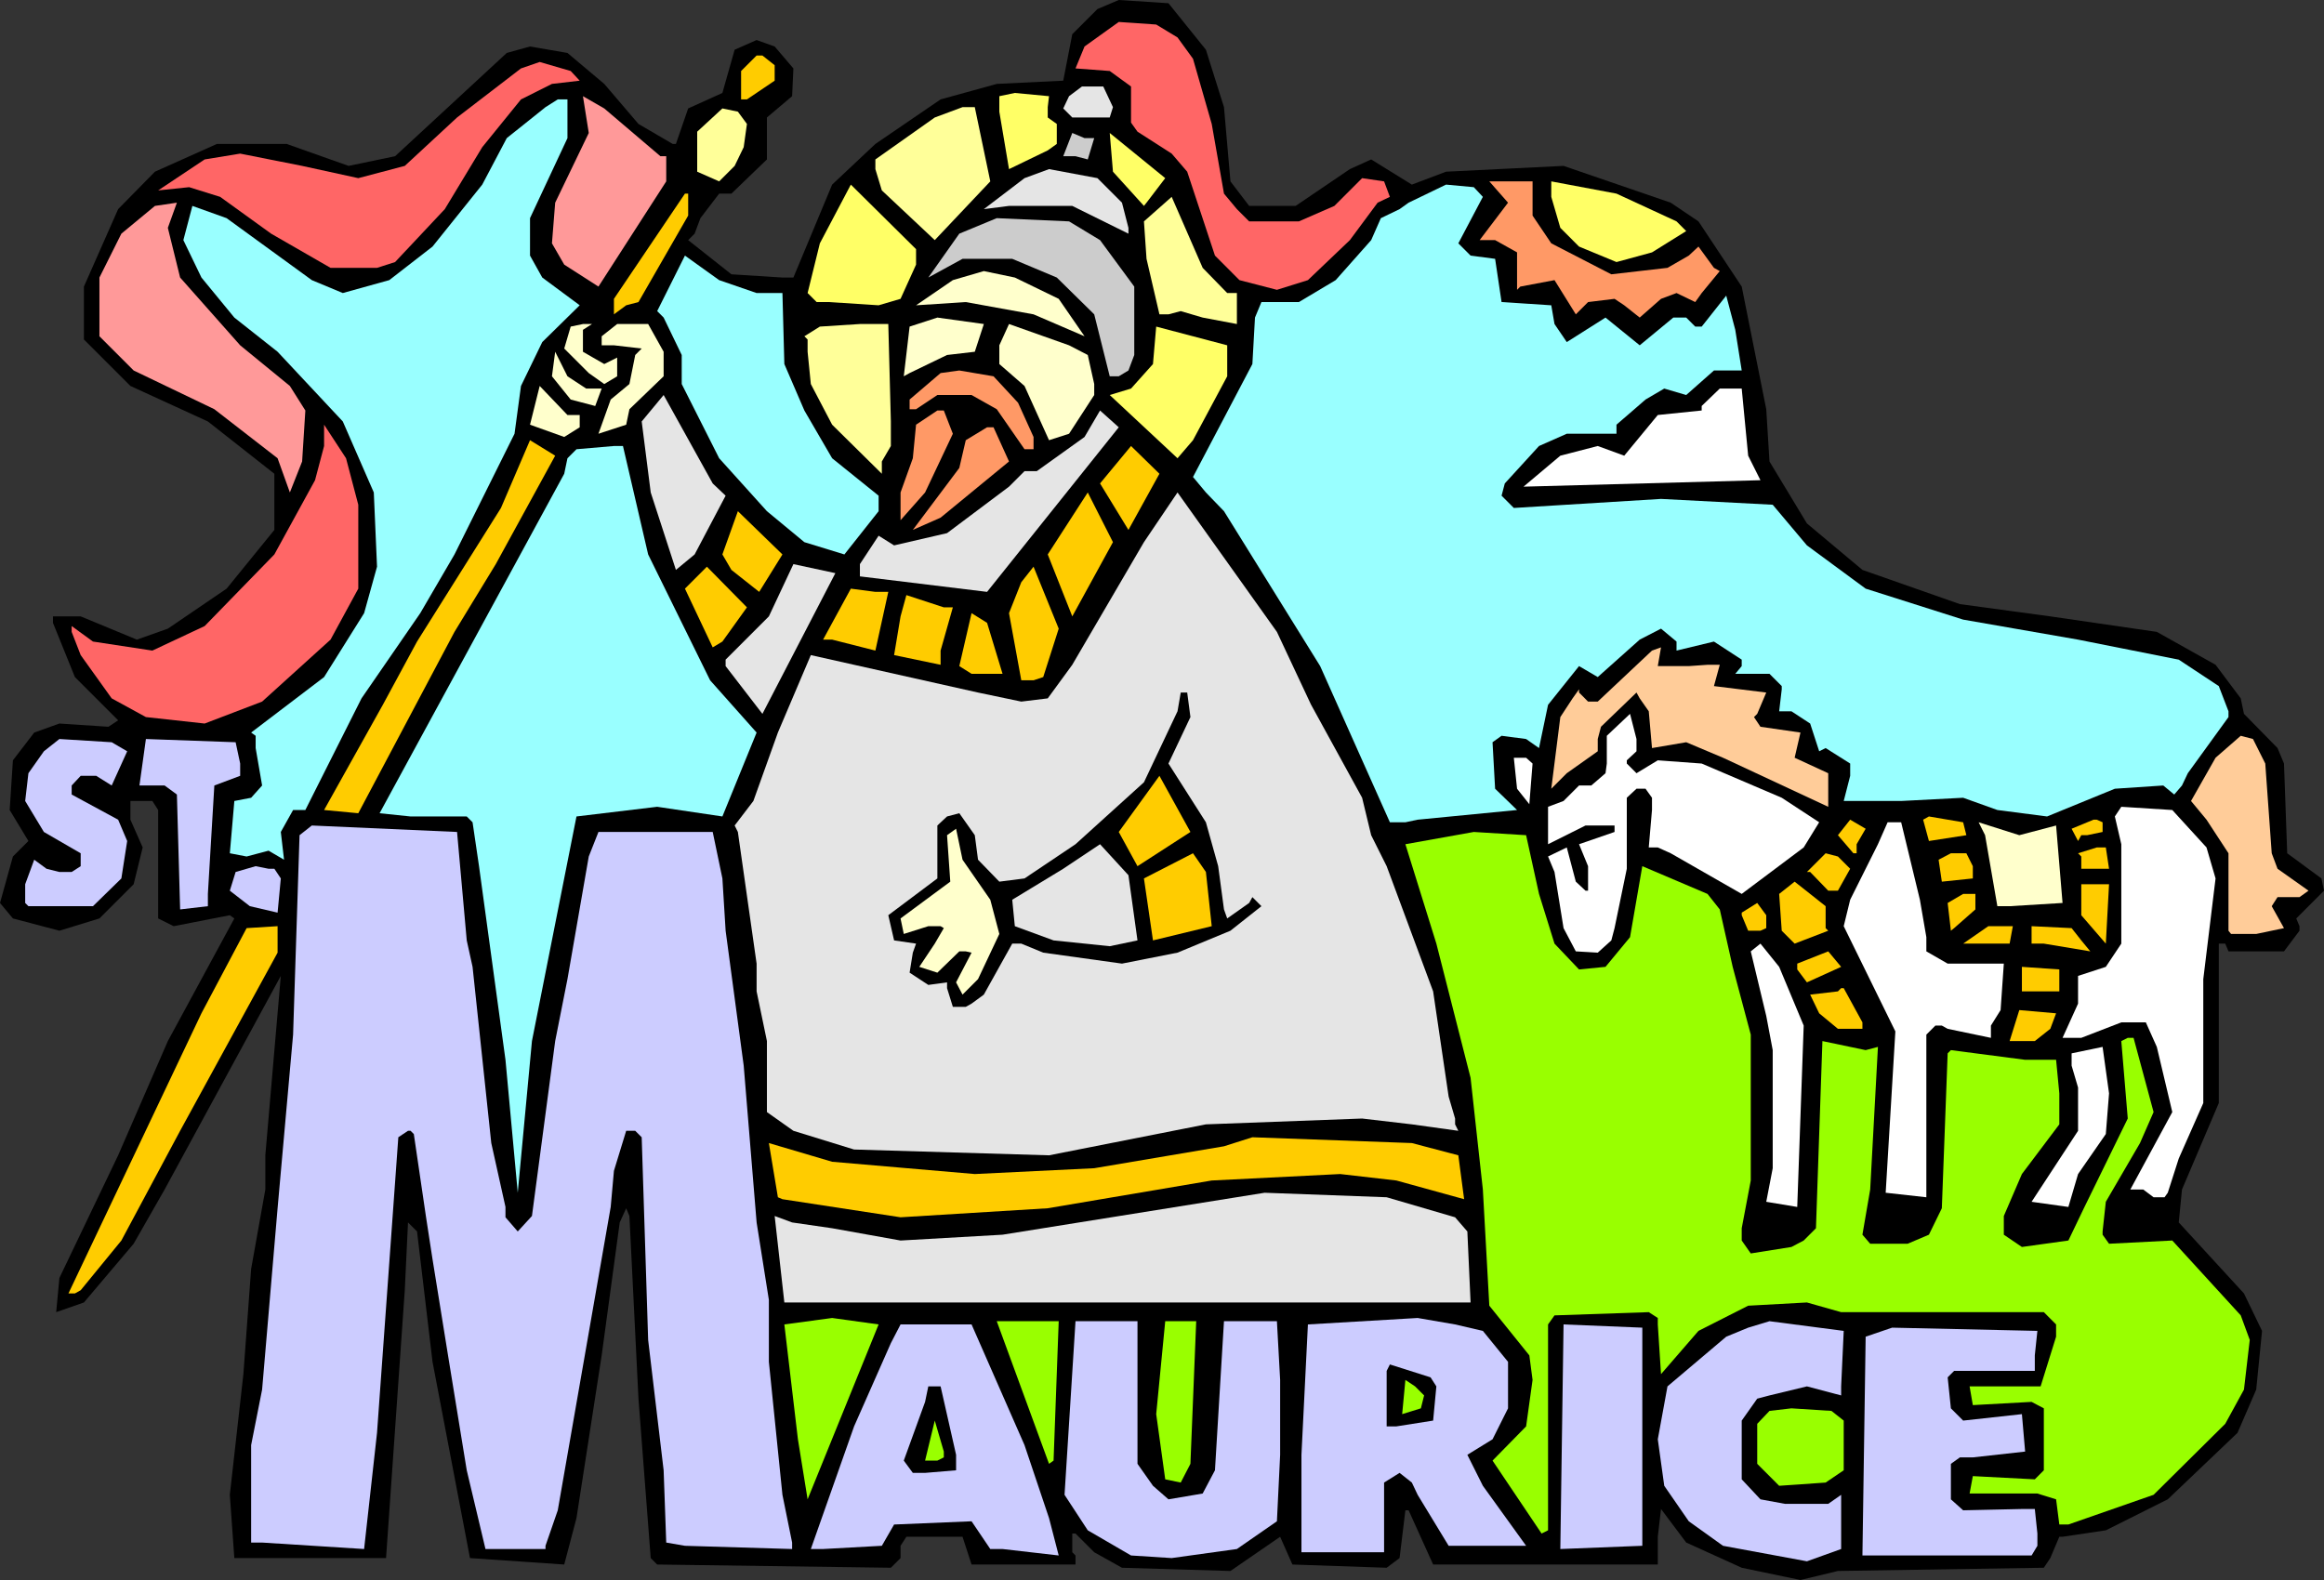 <svg xmlns="http://www.w3.org/2000/svg" width="360" height="244.801"><rect width="100%" height="100%" fill="#333333" stroke="none"/><path d="m186.8 7.703 2.802 8.899 1 11.5 2.898 3.8h7.203l8.399-5.699 3.3-1.5 6.301 3.899 5.297-2 18.203-.899 16.598 5.7 4.3 2.898 6.7 10.101 3.8 19 .5 8.098 5.801 9.602L288.5 88.3l15.102 5.3 14 1.899 16.5 2.402 9.101 5.098 3.899 5.203.5 2.399 5.199 5.3 1 2.399.5 13.902 5.3 3.899L360 138l-4.297 4.3.5 1.2v.703l-2.402 3.2h-8.598l-.5-1.2h-1v24.7L338 184.3l-.5 5.101 10.102 11 2.8 5.801-.902 9.098-2.898 6.699-10.801 10.3-9.598 4.802-6.703 1h-.5l-1.398 3.3-1 1.5-31.899.5-5.8 1.399-9.102-1.899-8.598-3.902-3.902-5.2-.5 4.302v4.3H222L218.203 234h-.5l-.902 7.402-2 1.5-14.598-.5-1.902-4.3-7.7 5.3-16.8-.5-4.301-2.402-2.898-2.898h-.5v2.898l.5.5v1.402H150.5l-1.398-4.3h-8.7l-.902 1.398v1.902l-1.5 1.5-36.2-.5-1-1-1.898-24.699-1.402-28.3-.5-1.2-1 2.2L93.203 210l-3.902 25.203-1.899 7.2-14.601-1L67 211l-2.398-20.2-1.399-1.398-.5 10.5-2.902 41.5H36.3l-.7-9.8 2.102-18.7 1.2-16.3 2.199-12.301V179l2.398-27.797-18 33.098-4.797 8.402L13 201.801l-4.297 1.5.5-5.301 9.098-19L26 161.3l10.3-19-.698-.5-8.7 1.7-2.402-1.2v-16.8l-.898-1.398h-3.399V127l1.899 4.3-1.399 5.7-5.3 5.3-6.2 1.903L2 142.301l-2-2.399 2-7.199 2.402-2.402L1.5 125.5l.5-7.7 3.3-4.3 3.903-1.398 7.598.5 1.5-1-6.7-6.7L8.204 96.5v-1H12.5l8.703 3.602 4.797-1.7 9.102-6.199 7.398-9.101v-8.7l-10.297-8.101-12-5.5L13 52.6v-8.199l5.3-12 5.7-5.8 9.602-4.301h10.8L54 25.703l7.203-1.5 17.297-16 3.602-1 5.8 1 5.7 4.797 5.3 6.203 5.301 3.098h.5l1.899-5.5 5.3-2.399 1.899-6.699 3.402-1.5 2.797 1 2.902 3.399-.199 4.3-3.902 3.301v6.5L113.3 30h-1.899l-2.902 3.8-.898 2.403-1 1L113.3 42.5l7.902.5h1.7l6-14.398 6.699-6.301 10.101-6.899 8.7-2.402 10.3-.5 1.399-7.2L170 1.403 173.3 0l7.7.5 5.8 7.203"/><path fill="#f66" d="m182.402 5.8 2.399 3.302 2.902 10.101L189.602 30l2 2.402 1.898 1.899h7.703l5.5-2.399 4.297-4.3 3.402.5.899 2.398-1.899.902-4.3 5.801-6.5 6.2-4.801 1.5-5.801-1.5-3.797-3.801-4.3-13L181.5 23.8l-5.297-3.399-1-1.402v-5.598l-3.3-2.402-5.301-.398L168 7.203l5.3-3.8 5.802.398 3.3 2"/><path fill="#fc0" d="M120 10.102V12.5l-4.297 2.902h-.902V11l2.402-2.398h.899l1.898 1.5"/><path fill="#f66" d="m89.8 12.5-4.3.5-4.797 2.402-6 7.399-5.8 9.601-7.7 8.2-2.8.898h-7.2L42 36.203 34.102 30.5 29.3 29l-4.801.5 7.203-4.797 5.5-.902 9.598 1.902 8.699 1.899 7.203-1.899 8.098-7.5 9.902-7.601 2.899-1 4.8 1.398 1.399 1.5"/><path fill="#e5e5e5" d="m172.402 16.602-.5 1.601h-5.8l-1.399-1.402.899-1.899 2-1.5h3.3l1.5 3.2"/><path fill="#ff6" d="M162.3 16.602v1.601l1.403 1v3.098l-1.402 1-6 2.902-1.5-8.902v-2.399l2.402-.5 5.297.5-.2 1.7"/><path fill="#f99" d="M102.3 24.203h.903v3.899l-10.5 16.3-5.3-3.402-1.903-3.297.5-6.3 5.203-10.801-.902-5.7 3.3 1.899 8.7 7.402"/><path fill="#9ff" d="m87.902 21.402-5.8 12.399v5.8L84 43l5.8 4.3L84 53l-3.297 6.8-1 7.403-9.3 18.7L65.101 95 56 108.203 47.3 125.5h-1.898l-1.902 3.402.5 4.301-2.398-1.402-3.399.902-2.601-.5.699-8.101 2.601-.5 1.7-1.899-1-5.8V114l-.7-.5 11.301-8.598 6.2-9.902 2-7.2-.5-11.5-4.801-11L43 54.5l-6.7-5.297L31.204 43l-2.8-5.797 1.398-5.3 5.3 1.898 13.2 9.601 4.8 2 7.2-2L67 38.203l7.703-9.601 3.797-7.2 6-4.8 1.902-1.2h1.5v6"/><path fill="#ff9" d="m153.402 28.102-8.601 9.101-8.2-7.703-1-3.297v-1.5l9.2-6.5 4.3-1.601H151l2.402 11.5m-37.699-8.899-.5 3.598-1.402 2.902-2.399 2.399-3.402-1.5v-6.2l3.902-3.601 2.399.5 1.402 1.902"/><path fill="#ccc" d="m169.5 21.402-1 3.301-1.898-.5h-1.899l1.399-3.601 1.898.8h1.5"/><path fill="#ff6" d="m177.602 31.402-.399.5-4.8-5.3-.5-6 8.597 7-2.898 3.8"/><path fill="#e5e5e5" d="m173.8 31.402 1 3.899v.902l-8.698-4.3H156.3l-3.899.5 6.301-4.801 3.797-1.399 7.5 1.399 3.8 3.8"/><path fill="#f96" d="m237.402 33.402 2.899 4.301 9.3 4.797 8.7-1 3.3-1.898 1.5-1.399L265.5 41.5l.902.5-2.8 3.402-1 1.399-2.899-1.399-2.402.899L254 49.203l-2.398-1.902-1.5-1-4.102.5-1.898 1.902-3.301-5.3-5.301 1-.5.5v-5.801l-3.398-1.899h-2.399l4.399-5.8-2.899-3.301h6.7v5.3"/><path fill="#ff6" d="m259.703 34.3 1.5 1.5-5.3 3.302-5.5 1.5-5.801-2.399-2.899-2.902-1.402-4.801v-2.398L250.402 30l9.301 4.3M141.902 41l-2.402 5.3-3.398 1-7.7-.5H126.5l-1.398-1.398L127 37.703l4.8-9.101 10.102 10V41"/><path fill="#9ff" d="m229.703 30.5-3.8 7.203 1.898 1.899 3.8.5 1 6.699 7.7.5.5 2.902L242.703 53l6-3.797L254 53.5l5.203-4.297h2l1.399 1.399h1l3.8-4.801 1.399 5.3 1 6.301H265.5l-4.297 3.801-3.402-1-2.899 1.7-4.5 3.898v1.402h-7.699l-4.3 1.899-5.301 5.8-.5 1.899 1.898 1.902 22.8-1.402 17.302.902 5.3 6.297L289 91.203 304.102 96l17.8 3.102 15.598 3.101 6.203 4.098 1.5 3.902v.899l-6.3 8.699-.903 1.902-1.2 1.399-1.698-1.399-7.5.5-10.5 4.297-7.7-1-5.3-1.898-9.602.5h-8.898l1-3.899v-1.902l-3.801-2.399-1 .5-1.399-4.3-2.902-1.899h-1.898l.398-3.402v-.5l-1.898-1.899H268.8l1-1.199v-1l-4.301-2.8-5.797 1.398v-1.399l-2.402-2-3.301 1.7-6.5 5.8-2.898-1.699-4.801 6-1.399 6.7-2-1.403-3.8-.5-1.399 1 .399 7.203L235 125.5l-15.398 1.5-1.899.402h-2.402L204.5 103.203l-14.898-24-2.801-2.902-2-2.399 9.199-17.5.402-7.199 1-2.402h5.801l5.7-3.399 5.5-6.199 1.5-3.402 2.898-1.399 1.402-1 5.797-2.8 4.3.398 1.403 1.5"/><path fill="#fc0" d="m106.602 33.402-7.7 13.399-1.902.5-1.898 1.402v-2.402l11-16.301h.5v3.402"/><path fill="#ff9" d="M190.102 45.402h1.5v4.801l-5.301-1-3.399-1-1.902.5h-1.398l-2-8.601-.399-5.801L181.5 30.5l4.8 11 3.802 3.902"/><path fill="#f99" d="m27.902 43 9.301 10.5 7.7 6.3 2.398 3.802-.5 7.898-1.899 4.8L43 71l-9.797-7.598-12.5-6-5.3-5.3V43l3.398-6.797 5.199-4.3 3.402-.5L26 35.3l1.902 7.7"/><path fill="#ccc" d="m170.402 37.203 5.301 7.2V55l-.902 2.402-1.5.899h-1.399l-2.402-9.598L163.703 43l-6.902-2.898h-7.7l-5.3 2.898 4.8-6.797 5.801-2.402 11.2.5 4.8 2.902"/><path fill="#9ff" d="M117.203 45.402h4l.297 11 3.102 7.2 4.3 7.398 7.2 5.8v2.403l-5.301 6.7L124.6 84l-5.8-4.797L111.402 71l-5.8-11.5V55l-2.801-5.797-1-1 4.3-8.601 5.301 3.8 5.801 2"/><path fill="#ffc" d="m164 46.3 4 5.802-7.898-3.399-10.5-1.902-7.7.5 5.7-3.899 4.8-1.402 4.801 1L164 46.3m-13 8.2-4.297.5-5.8 2.8-.903.5.902-7.698 4.301-1.399 7.2 1L151 54.5m-60.7-3.398V54.5l3.302 1.902 2-1v2.899l-2 1.199-2.399-1.7-3.8-3.8 1-3.398 1.898-.399h1.402l-1.402.899"/><path fill="#ff9" d="M138 65.3v3.802l-1.398 2.398v1.902l-7.7-7.601-3.3-6.301-.5-5v-1.898l-.5-.5 2.398-1.5 6.203-.399h4.399L138 65.301"/><path fill="#ffc" d="m168.5 55 1 4.5v1.703l-3.898 6-3.102 1-3.797-8.402-3.902-3.399V53.5l1.5-3.297 9.3 3.297L168.5 55m-65.7-.5v3.8l-5.3 5.102-.5 2.399-4.297 1.402 1.899-5.3L97.5 59.5l.902-4.5 1-1-4.3-.5h-1.899v-1.398l2.399-1.899h4.8l2.399 4.297"/><path fill="#ff6" d="m190.102 58.3-5.301 9.903L182.402 71l-10.5-9.797 3.301-1 3.399-3.8.5-5.801 11 2.898v4.8"/><path fill="#ffc" d="M90.8 60.203h2.403l-1 2.7-3.8-1L85.5 58.3l.5-3.8 1.902 3.8 2.899 1.903"/><path fill="#f96" d="m157.703 62.402 2.399 5.301v1.899h-1.399l-4.3-6.2-3.903-2.199h-5.297l-3.3 2.2h-1v-1.5l4.8-4.102 2.899-.399 5.3.899 3.801 4.101"/><path fill="#ffc" d="M89.8 64.3v1.903l-2.398 1.5-5.3-1.902 1.5-6 4.3 4.5h1.899"/><path fill="#fff" d="m270.8 70.602 1.903 3.8-36.703 1 5.703-4.8 5.797-1.5 4.102 1.5L256.8 64.3l6.8-.7v-.699l2.801-2.699h3.399l1 10.399"/><path fill="#e5e5e5" d="m112.402 76.8-4.8 9.102-2.899 2.399-3.902-12-1.399-11 3.399-4.098 7.601 13.7 2 1.898"/><path fill="#f96" d="m147.602 67.203-4.301 9.098-3.801 4.3v-4.3L141.402 71l.5-5.2 3.301-2.198h1l1.399 3.601"/><path fill="#e5e5e5" d="m152.902 91.703-19.699-2.402v-1.899L136.102 83l2.398 1.5 8.203-1.898 9.598-7.2L158.703 73h1.899L168 67.703l2.402-4.101 2.899 2.601-20.399 25.5"/><path fill="#f66" d="M55.5 78.203v13l-4.297 7.899-10.601 9.601-8.899 3.399-9.101-1-5.301-2.899L12.5 101.5l-1.398-3.598V97l3.3 2.402 9.2 1.399L31.703 97 42.5 85.902l6.3-11.5 1.403-5.3V65.8l3.399 5.2 1.898 7.203"/><path fill="#f96" d="m156.3 71.5-10.597 8.703-4.3 1.899 7.199-9.602 1-4.297 3.3-2h1l2.399 5.297"/><path fill="#fc0" d="m76.8 87.402-6.398 10.5L55.5 126l-5.297-.5 9.098-16.297 5.3-9.8 13-20.7 4.5-10.5L86 70.602l-9.2 16.8"/><path fill="#9ff" d="m100.402 85.902 9.598 19.5 7.203 8.098-5.3 13L101.8 125l-12.5 1.5-6.899 34.8-2.199 23.5-1.902-20.597-4.098-30-1-6.8-.902-.903h-8.7l-4.8-.5 28.601-52.598.5-2.402 1.399-1.398 5.8-.5h1.4l3.902 16.8"/><path fill="#fc0" d="m174.8 82.102-4.398-7.2 4.801-5.8 4.399 4.3-4.801 8.7M166.102 95.5l-3.801-9.598 6.199-9.601L172.402 84l-6.3 11.5"/><path fill="#e5e5e5" d="M203.102 109.203 211 123.602l1.402 5.8 2.399 4.801L222 153.602l2.402 16.3 1 3.399v.902l.5 1-7.199-1-7.703-.902-24.2.902L162.5 179l-30.2-.898-9.398-2.899-4.101-2.902v-11l-1.598-7.7v-4.3l-2.902-20.399-.5-1 2.902-3.8L120.5 113.5l5.102-12 25.898 5.8 6.703 1.403 4.098-.5 3.8-5.203 11.102-19 5.2-7.7L197.8 97.903l5.3 11.301"/><path fill="#fc0" d="m117.602 91.703-4.301-3.402-1.399-2.399 2.399-6.699 6.902 6.7-3.601 5.8"/><path fill="#e5e5e5" d="m118.102 110.602-5.7-7.399v-1l6.7-6.703 3.8-8.098 6.5 1.399-11.3 21.8"/><path fill="#fc0" d="m111.902 99.402-1.5.899-4.3-9.098 3.398-3.402 6.203 6.3-3.8 5.301m49.699 5.5-1.5.5h-1.899L156.301 95l1.902-4.797 1.899-2.402L164 97.402l-2.398 7.5m-24-13.199-2 9.098-6.7-1.7H127.5l4.3-7.898 3.802.5h2m10 2.399-1.899 6.699V103l-7.203-1.5 1-6 .902-3.297 5.801 1.899h1.399m7.698 10.3h-4.8l-1.898-1.199L150.5 95l2.402 1.5 2.399 7.902"/><path fill="#fc9" d="M261.602 103.203 264.5 103h1.902l-.902 3.3 8.102 1-1.399 3.302-.5.5 1 1.5 6.2.898-.903 3.902 5.203 2.399V125l-16.3-7.598-5.7-2.402-5.3.902-.5-5.699-1.403-2-.5-.902-5.5 5.3-.5 1.899v1.902l-4.797 3.399-2.402 2.402 1.402-11.101 1.899-2.899 1-1.402v.5l1.398 1.402h1.5l8.402-7.902 1.399-.5-.5 2.902h4.8"/><path d="M184.402 111.102 181 118.3l5.8 9.101 1.903 6.801.899 6.7.5 1.398 3.398-2.399.5-.902 1.402 1.402-4.8 3.801-8.2 3.399-8.601 1.699-12.2-1.7-3.398-1.398h-1.402l-4.399 7.899-1.902 1.398-.898.5h-2l-.899-2.898v-.899l-2.902.399-2.899-1.899.5-3.101.5-1.399-3.402-.5-.898-3.902 7.601-5.7v-8.199l1.5-1.402 1.899-.5 2.398 3.402.5 3.801 3.3 3.399 3.903-.5 7.899-5.301 10.601-9.598 5.2-11 .5-2.902h1l.5 3.8"/><path fill="#fff" d="m253.5 116.402-1.5 1.399v.5l1.5 1.5 3.3-2 6.802.5L276 123.6l5.8 3.801-2.398 3.899-9.601 7.199-11-6.297-2-.902h-1.399l.5-5.801v-1.898l-1-1.399H253.5l-1.5 1.399v11l-1.898 9.199-.5 1.902-2.102 1.899-3.398-.2-1.899-3.601-1.402-8.7-1-2.398 2.902-1.402 1.399 5.3 1.5 1.399H246v-3.797l-1.398-3.402 5.5-1.899v-1h-4.5l-5.801 2.899V125l2.402-.898 2.399-2.399h1.898l2.203-1.902.2-1.5V114l3.597-3.398 1 3.898v1.902"/><path fill="#fc9" d="m350.902 118.3 1 13.903.899 2.399 4.8 3.398-1.398 1h-3.402l-.899 1.402 1.899 3.399-4.301.902h-3.898l-.399-.5v-12L341.801 127l-2.399-2.898 3.801-6.7 3.899-3.402 1.898.5 1.902 3.8"/><path fill="#ccf" d="m19.703 116.402-2.402 5.301-2.399-1.5H12.5l-1.398 1.5v1.399L18.3 127l1.402 3.3-.902 5.802-4.399 4.3h-10l-.5-.5V137l1.399-3.797 1.902 1.399 2 .5h1.899l1.398-.899v-2l-5.7-3.3-2.898-4.801.5-4.301 2.399-3.399 2.402-1.902 8.098.5 2.402 1.402m17.501 1.898v1.903l-4 1.5-1 16.797v1.902l-4.3.5-.5-17.8-1.903-1.399h-3.898l1-7.203 13.898.5.703 3.3"/><path fill="#fff" d="m237.402 118.3-.5 6.302-1.902-2.399-.5-4.8h1.902l1 .898"/><path fill="#fc0" d="m176.203 134.203-2.902-5.3 6.3-8.7 4.801 8.7-8.199 5.3"/><path fill="#fff" d="m341.8 131.3 1.403 4.802-1.902 15.601v19.2L337.5 179.5l-1.7 5.3-.5.7h-1.698L332 184.3h-2l6.5-12-2.398-10.097-1.7-3.8h-3.8l-6.2 2.398H319.5l2.402-5.301v-4.297l4.301-1.402 2.399-3.598v-15.402l-1-4.301 1-1.5 7.898.5 5.3 5.8"/><path fill="#fc0" d="m304.602 129.402-5.801.899-.899-3.301.899-.5 5.3.902.5 2m-16.999 1.398v1.403h-.5l-2.399-2.8 1.899-2.403 2.398 1.402-1.398 2.399m38.101-3.399v1.5l-2.402.5h-.899l-.5.899-1-1.899 3.399-1.402h.5l.902.402"/><path fill="#ffc" d="m153.402 139.402 1.399 5.301-3.301 7-2.398 2.399-1-1.899 2.398-4.601-.898-.2h-1l-3.399 3.301-2.8-.902 2.398-3.598 1.402-2.402-.5-.301h-1.902L140 144.703l-.5-2.402 7.703-5.7-.5-7.199 1.399-1 1 4.801 4.3 6.2"/><path fill="#fff" d="m297.402 139.402 1 5.801v2.2l3.301 1.898h8.7l-.5 7.199-1.5 2.402v1.899l-6.7-1.399-.902-.5h-1l-1.399 1.399V185.5l-6.3-.7 1.5-25-8-16.3 1-4.098 4.3-8.601 1.5-3.399h2.098l2.902 12"/><path fill="#ffc" d="m318.5 127.902 1 12-8.2.5h-1.898l-1.902-11-1-2 6.3 2 5.7-1.5"/><path fill="#ccf" d="m72.3 145.703.903 4.098 2.899 27.3L78.3 187v1.602l1.902 2.199 2.2-2.399L86 161.301l1.902-9.598 3.301-19 1.5-3.8h17.7l1.5 7.199.5 8.101 2.8 20.899 2 24.3 1.899 12V211l2.101 20.602 1.5 7.398v1l-16.601-.5-2.899-.5-.402-11.2-2.399-20.198-1-31.399-1-1H97l-1.898 6.2-.5 5.597-8.2 47-1.902 5.5v.5h-9.297l-2.902-12.2-2.899-17.8L67 195.102l-1-6.5-1.898-12.899-.5-.5h-.399l-1.5 1-3.3 45.797-2 18-15.801-1h-1.7v-15.098l1.7-8.601L43 187.203l2.402-26.902 1-30.899 1.899-1.5 22.5 1 1.5 16.801"/><path fill="#9f0" d="m238.402 138.5 2.399 7.703 3.8 4 4.102-.402 3.797-4.598 1.902-11L264.5 138.5l1.902 2.402 2 8.899 2.801 10.5v22.601l-1.402 7.399v1.902l1.402 2 6.297-1 1.902-1 1.899-1.902 1-29 6.699 1.402 1.902-.5-1.199 22.098-1.203 7 1.203 1.402h5.797l3.3-1.402 2-4.098.903-24 .5-.5 11.5 1.5h4.797l.5 5.2v4.8l-5.797 7.7-2.8 6.5v2.898l2.8 1.902 7.2-1 2.398-5 6.8-13.902-1-12 1-.5h.899l3.102 11.5-2.102 4.8-5.297 9.102-.5 4.598v.5l1 1.402 9.797-.5 10.602 11.598 1.398 3.8-.898 7.7-2.899 5.3-11.101 11-13.2 4.602H319l-.5-3.902-2.898-.899h-10.5l.5-2.699 9.601.5 1.399-1.402v-9.598l-1.899-1-9.101.5-.5-2.902h11l2.398-7.7v-1.898l-1.898-1.902h-31.399l-5.3-1.5-9.102.5-7.7 3.902-5.8 6.7-.5-7.7v-1l-1.399-.902-14.601.5-1 1.402v31.899l-1 .5-7.598-11.301 5.2-5.301 1-7.2-.5-3.8-6.2-7.7-1-18-1.902-17.3-5.301-20.797-4.797-15.402 10.598-1.899 8.101.5 2 9.098"/><path fill="#e5e5e5" d="m176.203 145.703-4.3.899-8.7-.899-6-2.203-.402-4.098 7.902-4.8 5.7-3.801 4.398 4.8 1.402 10.102"/><path fill="#fc0" d="M326.703 134.602h-4.3v-1.899l-.5-.5 2.898-.902h1.402l.5 3.3m-139 8.899-9.101 2.203-1.399-9.601 7.598-3.899 2 2.899.902 8.398m98.899-8.898L284.703 138h-1.5l-2.8-2.898h-.5l2.898-2.899 1.902.5 1.899 1.899m19-.399v1.899l-4.801.5-.5-3.399 1.902-1h2.399l1 2"/><path fill="#ccf" d="m42.5 134.602 1 1.5-.5 5.3-4.297-1L35.602 138l.898-2.898 3.102-.899 2 .399h.898"/><path fill="#fc0" d="M282.8 140.402v3.399l.403.402-5.203 2-2-2-.398-5.703 2.398-1.898 2.402 1.898 2.399 1.902m43.402 5.801-3.8-4.402V137h4.3l-.5 9.203M306 140.902l-3.297 2.899-.5.402-.5-4.3 2.399-1.403H306v2.402m-32.398 2.898-.899.403h-1.902l-1-2.402v-.399l2.402-1.5 1.399 1.899v2m-245.7 31.402-9.101 17-6.301 7.7-.898.5h-1L31.203 157l7-13.2 4.797-.3v4.102l-15.098 27.601m283.398-29h-7.198L308 143.5h3.8l-.5 2.703m11.102-.5 1.399 1.7-7.2-1.2h-1.898V143.5l6.2.3 1.5 1.903"/><path fill="#fff" d="m279.402 158.902-1 28.098-4.8-.797 1-5.203v-18.297l-1-5.3-2.399-10 1.5-1.2 2.899 3.598 3.8 9.101"/><path fill="#fc0" d="m279.902 152.203-1.5-2v-.902l4.801-1.899 2 2.399-5.3 2.402M319 153.602h-5.797V149.8l5.797.402v3.399m-30.5 4.801v1h-3.797L281.801 157l-1.399-2.898 4.301-.5.5-.5h.399l2.898 5.3m29.102 1-2.399 1.899h-3.902l1.5-4.801 5.699.5-.898 2.402"/><path fill="#fff" d="m326.203 175.703-4.3 6.2-1.5 5.097-5.7-.797 7.2-11V168.5l-1-3.398v-1.899l4.8-1 1 7.2-.5 6.3"/><path fill="#fc0" d="m225.902 179 .899 6.8-10.5-2.898-8.7-1-19.898 1-25.402 4.301-22.801 1.399-18.297-2.801-.703-.301-1.398-8.398 9.8 2.898L151 181.902l18.5-.902 20.102-3.398 4.398-1.399 24.703.899 7.2 1.898"/><path fill="#e5e5e5" d="m225.402 188.602 1.899 2.199.5 11H121.5l-1.5-13.399 2.703 1 6.2.899 10.597 1.902 15.8-.902 40.602-6.5 18.899.699 10.601 3.102"/><path fill="#9f0" d="m125.102 232.3-1.5-9.3-2.102-17.797 7.402-1 7.2 1-11 27.098"/><path fill="#ccf" d="m229.703 206.203 3.899 4.797v7.203L231.203 223l-3.902 2.402 2.402 4.801 6.7 9.297h-12l-4.801-7.898-.899-1.899-1.902-1.5-2.399 1.5V240.5h-12.8v-15.098l1-20.199 17-1 5.8 1 4.301 1m-71 17.699 3.797 11.301L164 241l-8.7-1h-1.898l-2.902-4.297-12 .5-1.898 3.297-9.102.5h-1.898l6.699-19L138 208.102l1.5-2.899h11l8.203 18.7"/><path fill="#9f0" d="m163.203 226.3-.703.5-8.098-22.097H164l-.797 21.598"/><path fill="#ccf" d="m176.203 226.8 2.399 3.403 2.398 2.098 5.3-.899 1.903-3.601 1.399-23.098h8.199l.5 9.098v11.601l-.5 10.301-6.2 4.297-10.101 1.402-6.297-.402-6.703-3.898-3.598-5.5 1.7-26.899h9.601v22.098"/><path fill="#9f0" d="m184.402 226.8-1.5 2.903-2.402-.5-1.398-10.101 1.398-14.399h4.8l-.898 22.098"/><path fill="#ccf" d="M285.203 214.8v1.403l-5.3-1.402-5.801 1.402-1.899.5-2.402 3.399v9.101l2.902 3.098 3.797.699h6.703l2-1.398V240l-5.3 1.902-13-2.402-5.301-3.797-3.801-5.5-1-7.203 1.5-8.2 9.101-7.698 3.399-1.399 3.3-1 11.5 1.5-.398 8.598m30-4.801v2.402h-12.5l-1 1 .5 4.801 1.899 1.899 9.101-1 .5 5.8-8.101.899h-2l-1.399 1v5.5l1.899 1.699 9.101-.2h2l.399 3.802v1.898l-.899 1.5H288.5l.5-33.898 4.102-1.399 22.5.5-.399 3.797m-60.801 29.5-12.699.5.5-34.797 12.2.5V239.5"/><path d="m222.5 214.8-.5 5.302-5.7.898h-1.5v-8.598l.5-1 6.302 2 .898 1.399m-76.797-.001 2.399 10.602v2.399l-4.801.402h-1.899L140 226.301l3.3-9.098.5-2.402h1.903"/><path fill="#9f0" d="m220.602 216.203-.5 2-2.899.899.5-5.301 1.5 1 1.399 1.402m65 3.899v7.699l-2.801 1.902-7.2.5-3.398-3.402v-6.2l1.899-2 3.398-.398 6.203.399 1.899 1.5M146.203 225.8l-1 .5h-1.902l1.5-6.198 1.402 4.8v.899"/></svg>
